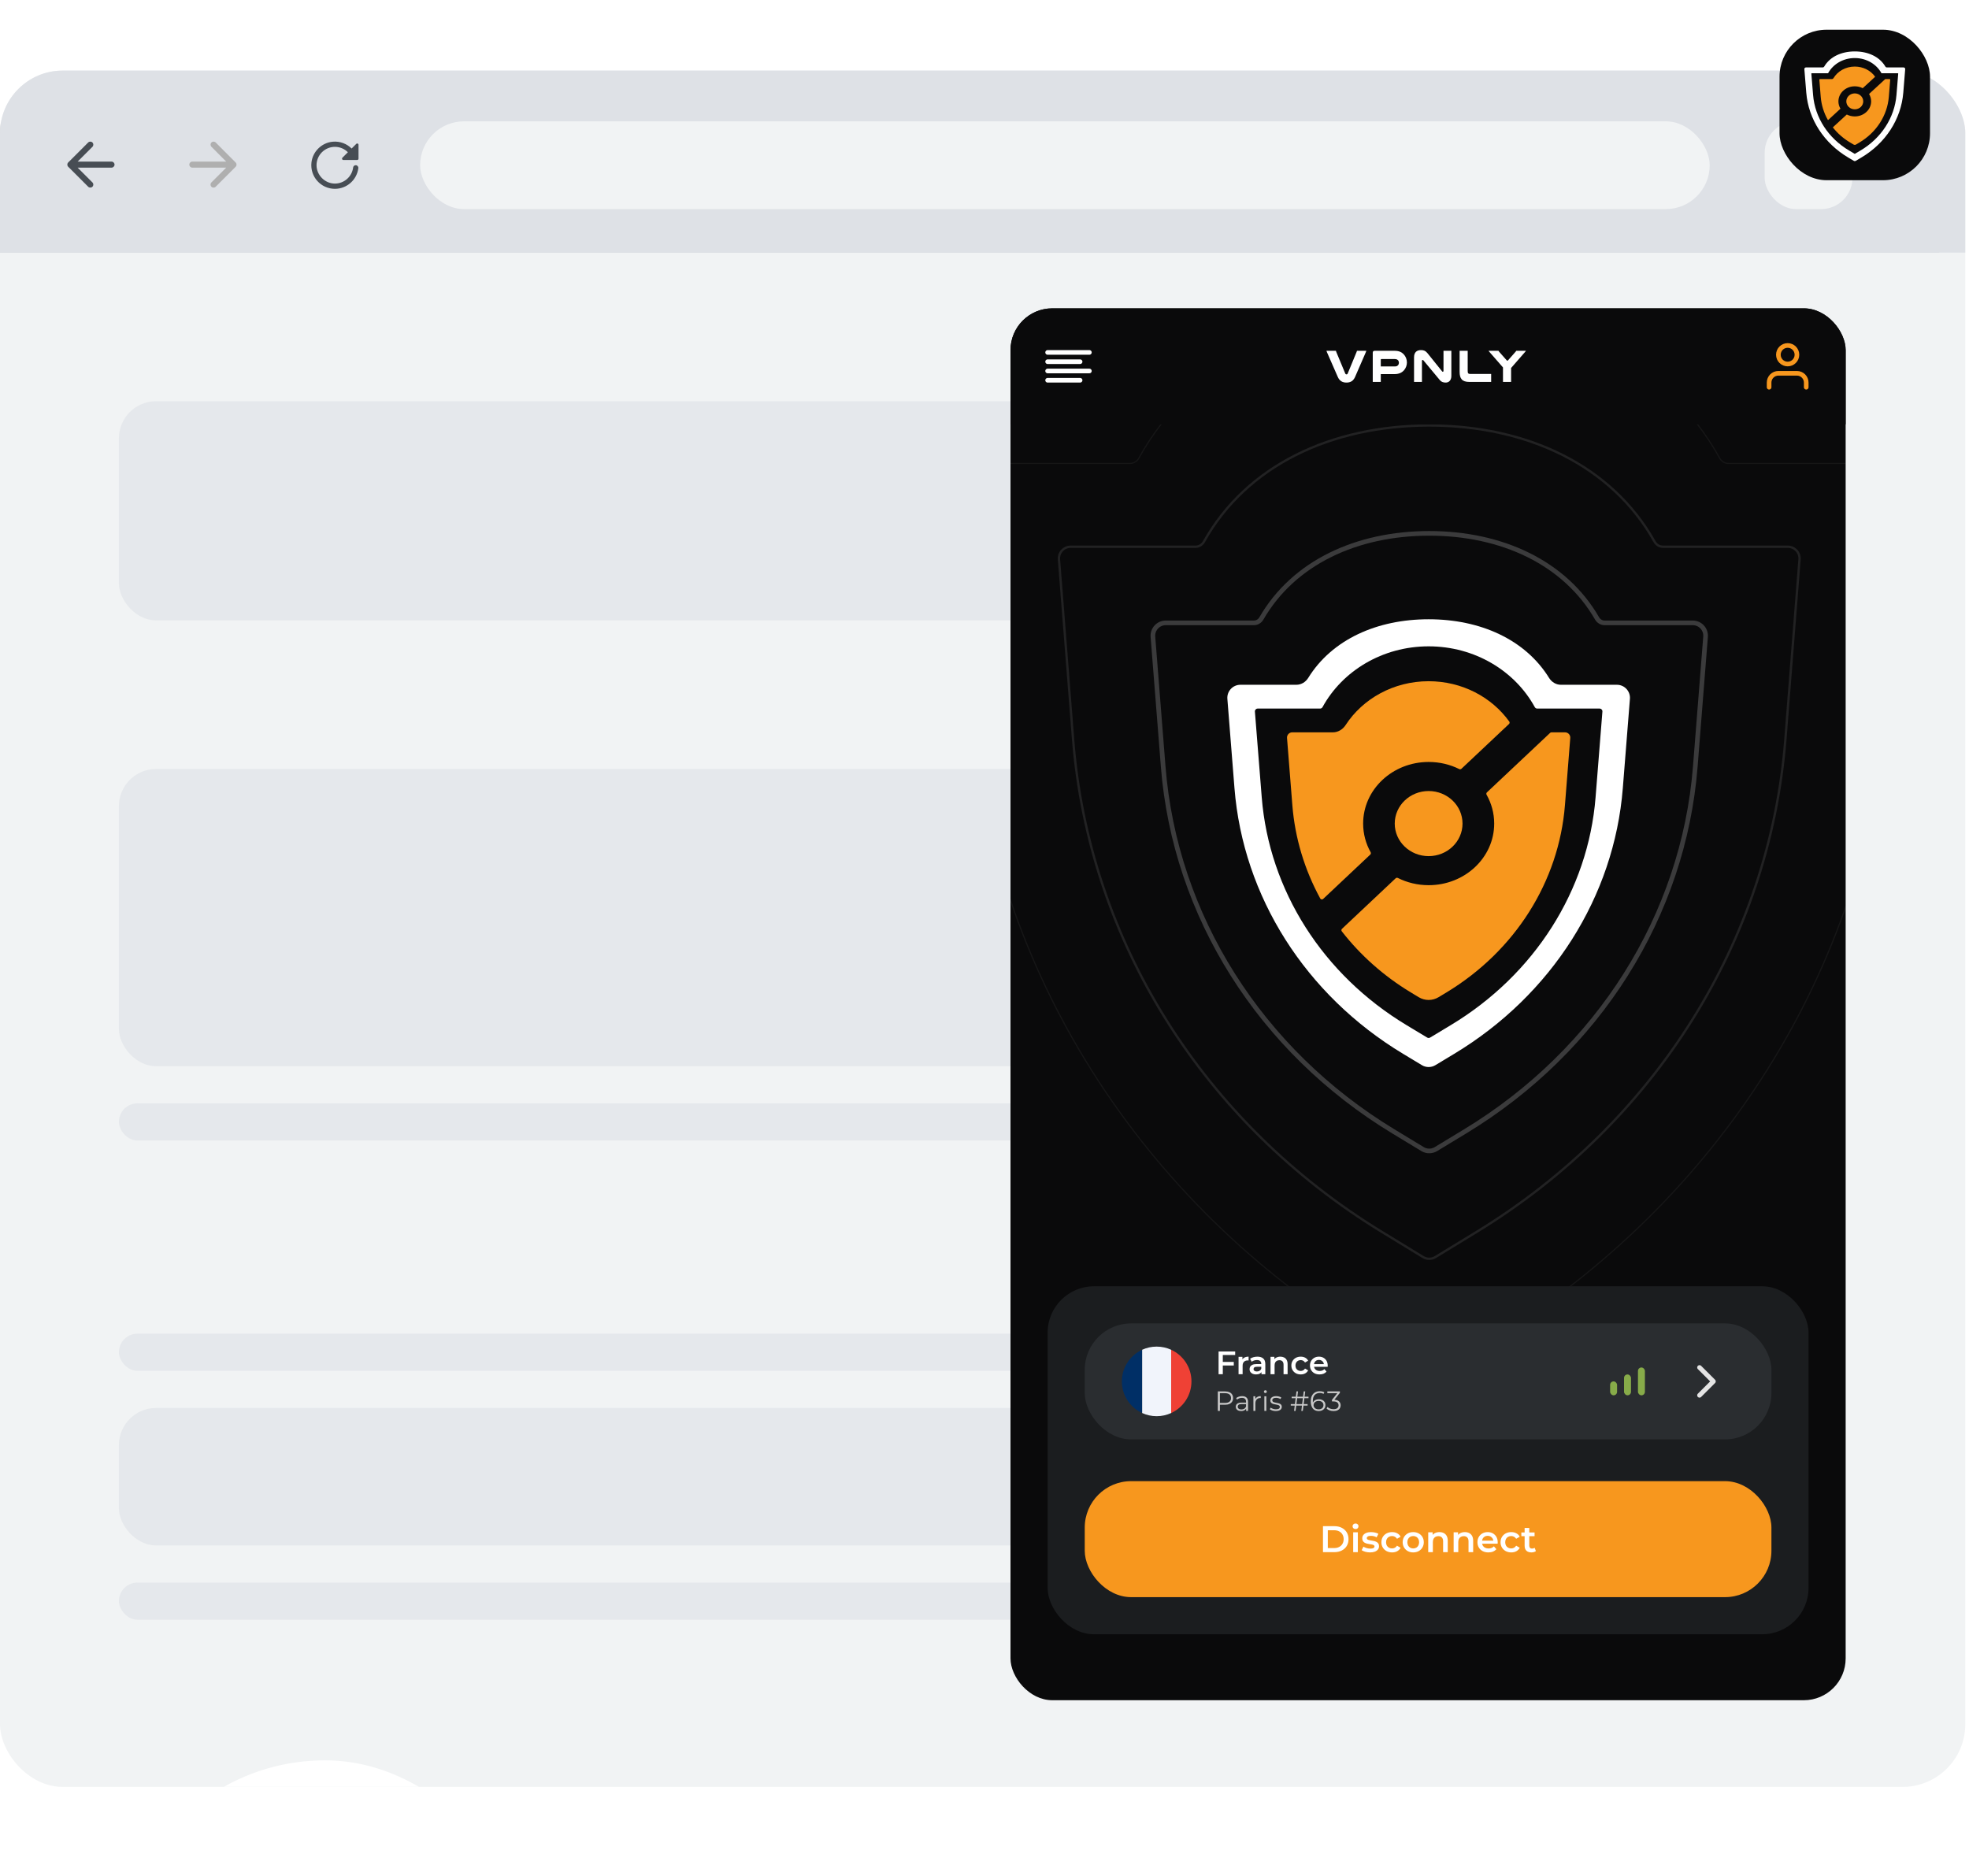 <?xml version="1.0" encoding="UTF-8"?> <svg xmlns="http://www.w3.org/2000/svg" width="530" height="505" viewBox="0 0 530 505" fill="none"><g clip-path="url(#clip0_273_9412)"><rect y="19" width="529" height="462" rx="16.879" fill="#F1F3F4"></rect><g clip-path="url(#clip1_273_9412)"><rect y="32.965" width="522" height="332" fill="#D9D9D9"></rect><rect y="19" width="529" height="49" fill="#DEE1E6"></rect><g clip-path="url(#clip2_273_9412)"><rect x="475" y="32.659" width="23.631" height="23.631" rx="8.439" fill="#F1F3F4"></rect></g><g clip-path="url(#clip3_273_9412)"><rect x="113.089" y="32.659" width="347.111" height="23.631" rx="11.815" fill="#F1F3F4"></rect></g><g clip-path="url(#clip4_273_9412)"><path fill-rule="evenodd" clip-rule="evenodd" d="M96.503 42.707V38.971C96.503 38.653 96.122 38.498 95.903 38.724L94.646 39.981C93.368 38.703 91.546 37.968 89.554 38.145C86.595 38.413 84.159 40.793 83.834 43.752C83.41 47.579 86.397 50.828 90.147 50.828C93.389 50.828 96.065 48.398 96.454 45.263C96.503 44.839 96.171 44.472 95.748 44.472C95.394 44.472 95.098 44.733 95.055 45.079C94.752 47.544 92.626 49.451 90.077 49.415C87.457 49.38 85.246 47.17 85.204 44.543C85.162 41.789 87.4 39.529 90.147 39.529C91.51 39.529 92.746 40.087 93.643 40.977L92.167 42.452C91.941 42.678 92.097 43.06 92.414 43.06H96.15C96.348 43.06 96.503 42.904 96.503 42.707Z" fill="#474D54"></path><path fill-rule="evenodd" clip-rule="evenodd" d="M51.772 45.128H60.884L56.903 49.109C56.585 49.427 56.585 49.949 56.903 50.267C57.221 50.585 57.735 50.585 58.053 50.267L63.429 44.891C63.748 44.573 63.748 44.059 63.429 43.741L58.062 38.357C57.744 38.039 57.23 38.039 56.911 38.357C56.593 38.675 56.593 39.189 56.911 39.508L60.884 43.496H51.772C51.324 43.496 50.956 43.864 50.956 44.312C50.956 44.761 51.324 45.128 51.772 45.128Z" fill="#AFAFAF"></path><path fill-rule="evenodd" clip-rule="evenodd" d="M30.014 43.496H20.902L24.883 39.516C25.201 39.197 25.201 38.675 24.883 38.357C24.565 38.039 24.051 38.039 23.733 38.357L18.357 43.733C18.039 44.051 18.039 44.565 18.357 44.883L23.733 50.259C24.051 50.577 24.565 50.577 24.883 50.259C25.201 49.941 25.201 49.427 24.883 49.109L20.902 45.128H30.014C30.463 45.128 30.83 44.761 30.83 44.312C30.83 43.864 30.463 43.496 30.014 43.496Z" fill="#474D54"></path></g></g><rect opacity="0.6" x="32" y="359" width="402" height="10" rx="5" fill="#DEE1E6"></rect><rect opacity="0.6" x="32" y="379" width="402" height="37" rx="10" fill="#DEE1E6"></rect><rect opacity="0.6" x="32" y="426" width="402" height="10" rx="5" fill="#DEE1E6"></rect><rect opacity="0.6" x="32" y="207" width="402" height="80" rx="10" fill="#DEE1E6"></rect><rect opacity="0.6" x="32" y="297" width="402" height="10" rx="5" fill="#DEE1E6"></rect><rect opacity="0.6" x="32" y="108" width="402" height="59" rx="10" fill="#DEE1E6"></rect><g filter="url(#filter0_dddd_273_9412)"><rect x="32" y="338" width="111" height="111" rx="55.5" fill="white"></rect><g clip-path="url(#clip5_273_9412)"><path d="M87.5 427C106.002 427 121 412.002 121 393.5C121 374.998 106.002 360 87.5 360C68.999 360 54 374.998 54 393.5C54 412.002 68.999 427 87.5 427Z" fill="white"></path><path d="M70.998 370.72L64.72 377.059L83.072 395.59V417.62H91.951V395.566L110.28 377.059L104.002 370.72L87.499 387.383L70.998 370.72Z" fill="#FF0000"></path></g></g></g><rect x="479" y="8" width="40.51" height="40.51" rx="12.659" fill="#0A0A0B"></rect><path d="M507.492 17.93C507.571 18.066 507.714 18.153 507.87 18.153H512.402C512.65 18.153 512.846 18.365 512.826 18.613L512.311 24.956C511.731 32.091 507.532 38.563 500.973 42.432L499.471 43.318C499.337 43.397 499.172 43.397 499.038 43.318L497.536 42.432C490.977 38.563 486.779 32.091 486.199 24.956L485.683 18.613C485.663 18.365 485.859 18.153 486.108 18.153H490.639C490.796 18.153 490.939 18.066 491.018 17.93C492.582 15.248 495.684 13.843 499.255 13.843C502.826 13.843 505.927 15.248 507.492 17.93Z" fill="white"></path><path d="M506.417 19.671C506.433 19.7 506.464 19.719 506.497 19.719H510.856C510.909 19.719 510.95 19.764 510.946 19.816L510.479 25.556C509.98 31.678 506.371 37.231 500.732 40.551L499.301 41.393C499.273 41.41 499.238 41.41 499.209 41.393L497.778 40.551C492.139 37.231 488.53 31.678 488.031 25.556L487.564 19.816C487.56 19.764 487.601 19.719 487.654 19.719H492.013C492.046 19.719 492.077 19.7 492.093 19.671C493.409 17.271 496.122 15.624 499.255 15.624C502.388 15.624 505.101 17.271 506.417 19.671Z" fill="#0A0A0B"></path><path fill-rule="evenodd" clip-rule="evenodd" d="M492.006 32.283C492.025 32.318 492.072 32.325 492.101 32.298L495.368 29.29C495.389 29.27 495.394 29.237 495.379 29.212C495.041 28.639 494.85 27.982 494.85 27.285C494.85 25.046 496.822 23.231 499.256 23.231C500.016 23.231 500.731 23.408 501.355 23.72C501.378 23.732 501.406 23.728 501.425 23.71L504.699 20.695C504.722 20.674 504.725 20.64 504.707 20.614C503.535 18.99 501.531 17.919 499.255 17.919C496.784 17.919 494.632 19.181 493.52 21.044C493.434 21.188 493.281 21.281 493.113 21.281H489.888C489.788 21.281 489.709 21.366 489.717 21.466L490.09 26.074C490.268 28.271 490.931 30.379 492.006 32.283ZM493.387 34.245C493.363 34.267 493.36 34.304 493.38 34.329C494.634 35.916 496.209 37.298 498.049 38.388L498.936 38.913C499.133 39.029 499.377 39.029 499.574 38.913L500.461 38.388C505.065 35.661 508.012 31.102 508.419 26.074L508.792 21.466C508.8 21.366 508.722 21.281 508.622 21.281H507.486C507.47 21.281 507.455 21.287 507.444 21.298L503.136 25.266C503.114 25.286 503.11 25.318 503.125 25.344C503.467 25.92 503.662 26.581 503.662 27.285C503.662 29.523 501.689 31.338 499.256 31.338C498.49 31.338 497.769 31.158 497.142 30.842C497.119 30.83 497.09 30.834 497.071 30.851L493.387 34.245Z" fill="#F7971E"></path><ellipse cx="499.254" cy="27.284" rx="2.279" ry="2.142" fill="#F7971E"></ellipse><g clip-path="url(#clip6_273_9412)"><rect x="272" y="83" width="224.8" height="374.667" rx="11.251" fill="#0A0A0B"></rect><path opacity="0.1" d="M447.632 147.171C446.691 147.171 445.825 146.642 445.36 145.811C433.871 125.265 410.996 114.534 384.712 114.534C358.428 114.534 335.553 125.265 324.064 145.811C323.599 146.642 322.734 147.171 321.792 147.171H288.185C286.347 147.171 284.899 148.738 285.043 150.57L288.848 199.025C293.1 253.165 323.884 302.261 371.973 331.612L383.07 338.386C384.078 339.001 385.346 339.001 386.355 338.386L397.451 331.612C445.54 302.261 476.324 253.165 480.576 199.025L484.382 150.57C484.526 148.738 483.077 147.171 481.239 147.171H447.632Z" stroke="white" stroke-width="0.624"></path><path opacity="0.05" d="M465.278 124.753C464.278 124.753 463.362 124.193 462.876 123.314C448.209 96.746 418.698 82.844 384.712 82.844C350.726 82.844 321.215 96.746 306.548 123.314C306.062 124.193 305.146 124.753 304.146 124.753H259.461C257.714 124.753 256.337 126.243 256.474 127.985L261.446 191.076C266.918 260.518 306.534 323.493 368.427 361.145L383.155 370.104C384.111 370.686 385.313 370.686 386.269 370.104L400.997 361.145C462.89 323.493 502.506 260.518 507.978 191.076L512.95 127.985C513.087 126.243 511.71 124.753 509.963 124.753H465.278Z" stroke="white" stroke-width="0.312"></path><path d="M416.97 182.485C417.657 183.595 418.841 184.328 420.146 184.328H435.225C437.276 184.328 438.891 186.077 438.728 188.121L436.817 212.163C434.496 241.359 417.689 267.838 391.431 283.67L386.366 286.723C385.25 287.396 383.853 287.396 382.737 286.723L377.673 283.67C351.414 267.838 334.608 241.359 332.286 212.163L330.375 188.121C330.212 186.077 331.828 184.328 333.879 184.328H348.957C350.262 184.328 351.446 183.595 352.133 182.485C358.556 172.116 370.668 166.694 384.552 166.694C398.435 166.694 410.547 172.116 416.97 182.485Z" fill="white"></path><path d="M413.116 190.339C413.249 190.582 413.502 190.735 413.779 190.735H430.58C431.015 190.735 431.358 191.107 431.323 191.54L429.485 214.618C427.489 239.668 413.041 262.387 390.468 275.971L384.938 279.298C384.702 279.44 384.406 279.44 384.169 279.298L378.64 275.971C356.066 262.387 341.619 239.668 339.623 214.618L337.785 191.54C337.75 191.107 338.093 190.735 338.528 190.735H355.329C355.606 190.735 355.859 190.582 355.992 190.339C361.303 180.629 372.099 173.982 384.554 173.982C397.009 173.982 407.805 180.629 413.116 190.339Z" fill="#0A0A0B"></path><path fill-rule="evenodd" clip-rule="evenodd" d="M355.369 241.849C355.528 242.141 355.92 242.202 356.162 241.973L368.843 230.036C369.017 229.872 369.054 229.609 368.937 229.401C367.648 227.097 366.919 224.474 366.919 221.69C366.919 212.531 374.816 205.105 384.557 205.105C387.532 205.105 390.334 205.798 392.793 207.02C392.988 207.117 393.223 207.085 393.382 206.936L406.185 194.884C406.369 194.71 406.399 194.428 406.251 194.223C401.545 187.675 393.582 183.372 384.551 183.372C375.094 183.372 366.807 188.092 362.206 195.167C361.443 196.339 360.18 197.129 358.781 197.129H347.838C347.015 197.129 346.367 197.831 346.432 198.651L347.865 216.74C348.568 225.616 351.164 234.135 355.369 241.849ZM361.228 250.015C361.037 250.195 361.013 250.49 361.174 250.697C366.172 257.116 372.428 262.706 379.723 267.121L381.874 268.422C383.52 269.419 385.583 269.419 387.229 268.422L389.38 267.121C407.812 255.966 419.609 237.31 421.238 216.74L422.671 198.651C422.736 197.831 422.088 197.129 421.265 197.129H417.61C417.48 197.129 417.355 197.179 417.26 197.268L400.24 213.29C400.066 213.454 400.03 213.718 400.148 213.927C401.455 216.243 402.195 218.885 402.195 221.69C402.195 230.85 394.298 238.275 384.557 238.275C381.56 238.275 378.737 237.572 376.265 236.332C376.07 236.234 375.834 236.266 375.675 236.415L361.228 250.015Z" fill="#F7971E"></path><ellipse cx="384.548" cy="221.691" rx="9.123" ry="8.763" fill="#F7971E"></ellipse><path opacity="0.2" d="M431.896 167.662C431.077 167.662 430.313 167.202 429.889 166.467C421.194 151.399 404.171 143.571 384.712 143.571C365.253 143.571 348.23 151.399 339.535 166.467C339.111 167.202 338.347 167.662 337.528 167.662H313.789C311.768 167.662 310.176 169.385 310.335 171.4L313.099 206.364C316.268 246.461 339.215 282.812 375.045 304.541L382.915 309.314C384.02 309.984 385.404 309.984 386.509 309.314L394.379 304.541C430.209 282.812 453.156 246.461 456.325 206.364L459.089 171.4C459.248 169.385 457.656 167.662 455.635 167.662H431.896Z" stroke="white" stroke-width="1.249"></path><rect x="281.991" y="346.245" width="204.818" height="93.667" rx="12.489" fill="#1B1D1F"></rect><rect x="291.982" y="356.236" width="184.836" height="31.222" rx="12.489" fill="#2A2D30"></rect><path d="M301.974 371.846C301.974 375.625 304.215 378.882 307.437 380.36V363.332C304.215 364.811 301.974 368.067 301.974 371.846Z" fill="#002F66"></path><path d="M320.707 371.846C320.707 368.067 318.466 364.811 315.244 363.332V380.36C318.466 378.882 320.707 375.625 320.707 371.846Z" fill="#EF4135"></path><path d="M311.34 362.48C309.948 362.48 308.624 362.784 307.437 363.332V380.36C308.624 380.905 309.948 381.213 311.34 381.213C312.733 381.213 314.053 380.905 315.244 380.36V363.332C314.053 362.788 312.733 362.48 311.34 362.48Z" fill="#F1F4FB"></path><path d="M329.049 366.603H332.1V367.565H329.049V366.603ZM329.145 369.908H328.008V363.788H332.475V364.741H329.145V369.908ZM333.384 369.908V365.239H334.425V366.524L334.302 366.149C334.442 365.834 334.661 365.595 334.958 365.432C335.261 365.269 335.637 365.187 336.086 365.187V366.227C336.039 366.216 335.995 366.21 335.954 366.21C335.914 366.204 335.873 366.201 335.832 366.201C335.418 366.201 335.089 366.323 334.844 366.568C334.599 366.807 334.477 367.166 334.477 367.643V369.908H333.384ZM339.556 369.908V368.964L339.495 368.762V367.11C339.495 366.79 339.398 366.542 339.206 366.367C339.014 366.186 338.722 366.096 338.332 366.096C338.07 366.096 337.81 366.137 337.554 366.218C337.303 366.3 337.091 366.414 336.916 366.559L336.487 365.764C336.738 365.572 337.035 365.429 337.379 365.336C337.729 365.236 338.09 365.187 338.463 365.187C339.139 365.187 339.661 365.35 340.028 365.676C340.401 365.997 340.587 366.495 340.587 367.171V369.908H339.556ZM338.087 369.969C337.737 369.969 337.431 369.911 337.169 369.794C336.907 369.672 336.703 369.506 336.557 369.296C336.417 369.08 336.347 368.838 336.347 368.57C336.347 368.308 336.409 368.072 336.531 367.862C336.659 367.652 336.866 367.486 337.152 367.364C337.437 367.241 337.816 367.18 338.288 367.18H339.643V367.906H338.367C337.994 367.906 337.743 367.967 337.615 368.089C337.487 368.206 337.423 368.352 337.423 368.526C337.423 368.725 337.501 368.882 337.659 368.999C337.816 369.115 338.035 369.173 338.314 369.173C338.583 369.173 338.822 369.112 339.031 368.99C339.247 368.867 339.401 368.687 339.495 368.448L339.678 369.103C339.573 369.377 339.384 369.59 339.11 369.742C338.842 369.893 338.501 369.969 338.087 369.969ZM344.639 365.187C345.012 365.187 345.344 365.26 345.635 365.405C345.933 365.551 346.166 365.776 346.335 366.079C346.504 366.376 346.588 366.761 346.588 367.233V369.908H345.496V367.372C345.496 366.959 345.396 366.65 345.198 366.446C345.006 366.242 344.735 366.14 344.385 366.14C344.129 366.14 343.902 366.192 343.703 366.297C343.505 366.402 343.351 366.559 343.24 366.769C343.135 366.973 343.083 367.233 343.083 367.547V369.908H341.99V365.239H343.03V366.498L342.847 366.114C343.01 365.816 343.246 365.589 343.555 365.432C343.869 365.269 344.231 365.187 344.639 365.187ZM350.125 369.969C349.635 369.969 349.198 369.867 348.814 369.663C348.435 369.453 348.138 369.168 347.922 368.806C347.706 368.445 347.598 368.034 347.598 367.574C347.598 367.107 347.706 366.696 347.922 366.341C348.138 365.98 348.435 365.697 348.814 365.493C349.198 365.289 349.635 365.187 350.125 365.187C350.58 365.187 350.979 365.28 351.323 365.467C351.672 365.647 351.937 365.915 352.118 366.271L351.279 366.761C351.139 366.539 350.967 366.376 350.763 366.271C350.565 366.166 350.349 366.114 350.116 366.114C349.848 366.114 349.606 366.172 349.391 366.288C349.175 366.405 349.006 366.574 348.884 366.795C348.761 367.011 348.7 367.27 348.7 367.574C348.7 367.877 348.761 368.139 348.884 368.36C349.006 368.576 349.175 368.742 349.391 368.859C349.606 368.975 349.848 369.033 350.116 369.033C350.349 369.033 350.565 368.981 350.763 368.876C350.967 368.771 351.139 368.608 351.279 368.387L352.118 368.876C351.937 369.226 351.672 369.497 351.323 369.689C350.979 369.876 350.58 369.969 350.125 369.969ZM355.189 369.969C354.67 369.969 354.215 369.867 353.825 369.663C353.44 369.453 353.14 369.168 352.925 368.806C352.715 368.445 352.61 368.034 352.61 367.574C352.61 367.107 352.712 366.696 352.916 366.341C353.126 365.98 353.411 365.697 353.773 365.493C354.14 365.289 354.556 365.187 355.023 365.187C355.477 365.187 355.882 365.286 356.238 365.484C356.593 365.682 356.873 365.962 357.077 366.323C357.281 366.685 357.383 367.11 357.383 367.6C357.383 367.646 357.38 367.699 357.374 367.757C357.374 367.815 357.371 367.871 357.366 367.923H353.475V367.198H356.789L356.36 367.425C356.366 367.157 356.311 366.921 356.194 366.717C356.078 366.513 355.917 366.353 355.713 366.236C355.515 366.119 355.285 366.061 355.023 366.061C354.755 366.061 354.519 366.119 354.315 366.236C354.116 366.353 353.959 366.516 353.842 366.726C353.732 366.93 353.676 367.171 353.676 367.451V367.626C353.676 367.906 353.741 368.153 353.869 368.369C353.997 368.585 354.178 368.751 354.411 368.867C354.644 368.984 354.912 369.042 355.215 369.042C355.477 369.042 355.713 369.001 355.923 368.92C356.133 368.838 356.319 368.71 356.483 368.535L357.068 369.208C356.859 369.453 356.593 369.643 356.273 369.777C355.958 369.905 355.597 369.969 355.189 369.969Z" fill="white"></path><path d="M327.805 379.785V374.54H329.769C330.213 374.54 330.595 374.613 330.915 374.757C331.235 374.897 331.48 375.102 331.649 375.372C331.824 375.637 331.912 375.959 331.912 376.338C331.912 376.708 331.824 377.028 331.649 377.298C331.48 377.562 331.235 377.767 330.915 377.912C330.595 378.057 330.213 378.129 329.769 378.129H328.113L328.36 377.867V379.785H327.805ZM328.36 377.912L328.113 377.642H329.754C330.278 377.642 330.675 377.53 330.945 377.305C331.22 377.075 331.357 376.753 331.357 376.338C331.357 375.919 331.22 375.594 330.945 375.364C330.675 375.135 330.278 375.02 329.754 375.02H328.113L328.36 374.757V377.912ZM335.427 379.785V378.916L335.405 378.774V377.32C335.405 376.985 335.31 376.728 335.12 376.548C334.935 376.368 334.658 376.279 334.288 376.279C334.033 376.279 333.791 376.321 333.561 376.406C333.331 376.491 333.137 376.603 332.977 376.743L332.737 376.346C332.937 376.176 333.177 376.046 333.456 375.956C333.736 375.861 334.031 375.814 334.341 375.814C334.85 375.814 335.242 375.941 335.517 376.196C335.797 376.446 335.937 376.828 335.937 377.343V379.785H335.427ZM334.071 379.823C333.776 379.823 333.519 379.775 333.299 379.68C333.084 379.581 332.919 379.446 332.804 379.276C332.69 379.101 332.632 378.901 332.632 378.676C332.632 378.472 332.68 378.287 332.774 378.122C332.874 377.952 333.034 377.817 333.254 377.717C333.479 377.612 333.779 377.56 334.153 377.56H335.509V377.957H334.168C333.789 377.957 333.524 378.024 333.374 378.159C333.229 378.294 333.157 378.462 333.157 378.661C333.157 378.886 333.244 379.066 333.419 379.201C333.594 379.336 333.838 379.403 334.153 379.403C334.453 379.403 334.71 379.336 334.925 379.201C335.145 379.061 335.305 378.861 335.405 378.601L335.524 378.969C335.425 379.228 335.25 379.436 335 379.591C334.755 379.745 334.445 379.823 334.071 379.823ZM337.382 379.785V375.851H337.891V376.923L337.839 376.736C337.949 376.436 338.133 376.209 338.393 376.054C338.653 375.894 338.975 375.814 339.36 375.814V376.331C339.34 376.331 339.32 376.331 339.3 376.331C339.28 376.326 339.26 376.323 339.24 376.323C338.825 376.323 338.501 376.451 338.266 376.706C338.031 376.955 337.914 377.313 337.914 377.777V379.785H337.382ZM340.331 379.785V375.851H340.863V379.785H340.331ZM340.6 374.982C340.491 374.982 340.398 374.945 340.323 374.87C340.248 374.795 340.211 374.705 340.211 374.6C340.211 374.495 340.248 374.408 340.323 374.338C340.398 374.263 340.491 374.225 340.6 374.225C340.71 374.225 340.803 374.26 340.878 374.33C340.953 374.4 340.99 374.488 340.99 374.593C340.99 374.702 340.953 374.795 340.878 374.87C340.808 374.945 340.715 374.982 340.6 374.982ZM343.4 379.823C343.075 379.823 342.768 379.778 342.478 379.688C342.188 379.593 341.961 379.476 341.796 379.336L342.036 378.916C342.196 379.036 342.401 379.141 342.65 379.231C342.9 379.316 343.162 379.358 343.437 379.358C343.812 379.358 344.082 379.301 344.246 379.186C344.411 379.066 344.494 378.909 344.494 378.714C344.494 378.569 344.446 378.457 344.351 378.377C344.261 378.292 344.141 378.229 343.992 378.189C343.842 378.144 343.674 378.107 343.49 378.077C343.305 378.047 343.12 378.012 342.935 377.972C342.755 377.932 342.59 377.875 342.44 377.8C342.291 377.72 342.168 377.612 342.073 377.477C341.983 377.343 341.938 377.163 341.938 376.938C341.938 376.723 341.998 376.531 342.118 376.361C342.238 376.191 342.413 376.059 342.643 375.964C342.878 375.864 343.162 375.814 343.497 375.814C343.752 375.814 344.007 375.849 344.261 375.919C344.516 375.984 344.726 376.071 344.891 376.181L344.659 376.608C344.484 376.488 344.296 376.403 344.097 376.353C343.897 376.299 343.697 376.271 343.497 376.271C343.142 376.271 342.88 376.333 342.71 376.458C342.545 376.578 342.463 376.733 342.463 376.923C342.463 377.073 342.508 377.19 342.598 377.275C342.693 377.36 342.815 377.427 342.965 377.477C343.12 377.522 343.287 377.56 343.467 377.59C343.652 377.62 343.834 377.657 344.014 377.702C344.199 377.742 344.366 377.8 344.516 377.875C344.671 377.945 344.793 378.047 344.883 378.182C344.978 378.312 345.026 378.484 345.026 378.699C345.026 378.929 344.961 379.128 344.831 379.298C344.706 379.463 344.521 379.593 344.276 379.688C344.037 379.778 343.744 379.823 343.4 379.823ZM350.279 379.785L350.923 374.54H351.328L350.683 379.785H350.279ZM347.439 378.362V377.95H351.972V378.362H347.439ZM348.33 379.785L348.975 374.54H349.387L348.735 379.785H348.33ZM347.678 376.376V375.964H352.212V376.376H347.678ZM354.979 379.83C354.514 379.83 354.122 379.728 353.803 379.523C353.483 379.313 353.241 379.014 353.076 378.624C352.911 378.229 352.828 377.757 352.828 377.208C352.828 376.613 352.928 376.116 353.128 375.717C353.333 375.312 353.615 375.007 353.975 374.802C354.335 374.598 354.752 374.495 355.226 374.495C355.461 374.495 355.686 374.518 355.901 374.563C356.115 374.608 356.305 374.68 356.47 374.78L356.253 375.214C356.118 375.125 355.963 375.062 355.788 375.027C355.613 374.987 355.429 374.967 355.234 374.967C354.669 374.967 354.217 375.147 353.877 375.507C353.543 375.866 353.375 376.403 353.375 377.118C353.375 377.228 353.38 377.365 353.39 377.53C353.405 377.69 353.435 377.85 353.48 378.009L353.293 377.867C353.348 377.607 353.455 377.388 353.615 377.208C353.775 377.023 353.975 376.883 354.215 376.788C354.454 376.693 354.717 376.646 355.001 376.646C355.351 376.646 355.658 376.711 355.923 376.841C356.188 376.97 356.395 377.153 356.545 377.388C356.695 377.622 356.77 377.9 356.77 378.219C356.77 378.544 356.692 378.829 356.538 379.074C356.383 379.313 356.168 379.501 355.893 379.636C355.623 379.765 355.319 379.83 354.979 379.83ZM354.957 379.373C355.206 379.373 355.426 379.328 355.616 379.238C355.811 379.143 355.963 379.011 356.073 378.841C356.183 378.666 356.238 378.464 356.238 378.234C356.238 377.89 356.118 377.615 355.878 377.41C355.643 377.205 355.324 377.103 354.919 377.103C354.649 377.103 354.414 377.153 354.215 377.253C354.015 377.353 353.857 377.49 353.743 377.665C353.628 377.835 353.57 378.029 353.57 378.249C353.57 378.439 353.623 378.621 353.728 378.796C353.833 378.966 353.987 379.106 354.192 379.216C354.402 379.321 354.657 379.373 354.957 379.373ZM358.961 379.83C358.581 379.83 358.221 379.77 357.882 379.651C357.547 379.526 357.277 379.361 357.072 379.156L357.335 378.729C357.505 378.904 357.732 379.049 358.017 379.163C358.306 379.278 358.621 379.336 358.961 379.336C359.395 379.336 359.728 379.241 359.957 379.051C360.192 378.861 360.31 378.606 360.31 378.287C360.31 377.967 360.195 377.712 359.965 377.522C359.74 377.333 359.383 377.238 358.893 377.238H358.519V376.841L360.137 374.81L360.212 375.02H357.29V374.54H360.662V374.922L359.043 376.953L358.781 376.781H358.983C359.613 376.781 360.082 376.92 360.392 377.2C360.707 377.48 360.864 377.84 360.864 378.279C360.864 378.574 360.794 378.839 360.654 379.074C360.514 379.308 360.302 379.493 360.017 379.628C359.738 379.763 359.385 379.83 358.961 379.83Z" fill="#C9C9C9"></path><rect x="433.399" y="371.846" width="1.873" height="3.747" rx="0.937" fill="#87AB49"></rect><rect x="437.146" y="369.973" width="1.873" height="5.62" rx="0.937" fill="#87AB49"></rect><rect x="440.892" y="368.1" width="1.873" height="7.493" rx="0.937" fill="#87AB49"></rect><path d="M457.46 375.593L461.207 371.847L457.46 368.1" stroke="#E4E4E4" stroke-width="1.249" stroke-linecap="round" stroke-linejoin="round"></path><rect x="291.982" y="398.698" width="184.836" height="31.222" rx="12.489" fill="#F7971E"></rect><path d="M356.108 417.809V410.815H359.165C359.924 410.815 360.59 410.962 361.163 411.255C361.736 411.548 362.182 411.954 362.502 412.474C362.822 412.993 362.982 413.606 362.982 414.312C362.982 415.012 362.822 415.624 362.502 416.151C362.182 416.67 361.736 417.076 361.163 417.369C360.59 417.663 359.924 417.809 359.165 417.809H356.108ZM357.407 416.71H359.105C359.631 416.71 360.084 416.61 360.464 416.41C360.85 416.211 361.147 415.931 361.353 415.571C361.566 415.211 361.673 414.792 361.673 414.312C361.673 413.826 361.566 413.406 361.353 413.053C361.147 412.694 360.85 412.414 360.464 412.214C360.084 412.014 359.631 411.914 359.105 411.914H357.407V416.71ZM364.242 417.809V412.474H365.491V417.809H364.242ZM364.872 411.595C364.639 411.595 364.445 411.521 364.292 411.375C364.146 411.228 364.072 411.052 364.072 410.845C364.072 410.632 364.146 410.456 364.292 410.316C364.445 410.169 364.639 410.096 364.872 410.096C365.105 410.096 365.295 410.166 365.441 410.306C365.594 410.439 365.671 410.609 365.671 410.815C365.671 411.035 365.598 411.222 365.451 411.375C365.305 411.521 365.111 411.595 364.872 411.595ZM368.779 417.879C368.333 417.879 367.903 417.822 367.49 417.709C367.084 417.589 366.761 417.446 366.521 417.28L367 416.33C367.24 416.484 367.527 416.61 367.86 416.71C368.193 416.81 368.526 416.86 368.859 416.86C369.252 416.86 369.535 416.807 369.708 416.7C369.888 416.593 369.978 416.45 369.978 416.27C369.978 416.124 369.918 416.014 369.798 415.941C369.678 415.861 369.521 415.801 369.328 415.761C369.135 415.721 368.919 415.684 368.679 415.651C368.446 415.618 368.209 415.574 367.97 415.521C367.736 415.461 367.523 415.378 367.33 415.271C367.137 415.158 366.98 415.008 366.861 414.822C366.741 414.635 366.681 414.389 366.681 414.082C366.681 413.743 366.777 413.45 366.97 413.203C367.164 412.95 367.433 412.757 367.78 412.624C368.133 412.484 368.549 412.414 369.029 412.414C369.388 412.414 369.751 412.454 370.118 412.534C370.484 412.614 370.787 412.727 371.027 412.873L370.547 413.823C370.294 413.669 370.038 413.566 369.778 413.513C369.525 413.453 369.272 413.423 369.019 413.423C368.639 413.423 368.356 413.48 368.169 413.593C367.99 413.706 367.9 413.849 367.9 414.022C367.9 414.182 367.96 414.302 368.079 414.382C368.199 414.462 368.356 414.525 368.549 414.572C368.742 414.619 368.955 414.659 369.188 414.692C369.428 414.718 369.665 414.762 369.898 414.822C370.131 414.882 370.344 414.965 370.537 415.072C370.737 415.171 370.897 415.315 371.017 415.501C371.137 415.688 371.197 415.931 371.197 416.23C371.197 416.564 371.097 416.853 370.897 417.1C370.704 417.346 370.427 417.539 370.068 417.679C369.708 417.812 369.278 417.879 368.779 417.879ZM374.72 417.879C374.161 417.879 373.661 417.762 373.221 417.529C372.788 417.29 372.449 416.963 372.202 416.55C371.956 416.137 371.833 415.668 371.833 415.141C371.833 414.609 371.956 414.139 372.202 413.733C372.449 413.32 372.788 412.997 373.221 412.764C373.661 412.53 374.161 412.414 374.72 412.414C375.24 412.414 375.696 412.52 376.089 412.734C376.488 412.94 376.792 413.246 376.998 413.653L376.039 414.212C375.879 413.959 375.682 413.773 375.449 413.653C375.223 413.533 374.976 413.473 374.71 413.473C374.404 413.473 374.127 413.54 373.881 413.673C373.634 413.806 373.441 413.999 373.301 414.252C373.161 414.499 373.091 414.795 373.091 415.141C373.091 415.488 373.161 415.788 373.301 416.041C373.441 416.287 373.634 416.477 373.881 416.61C374.127 416.743 374.404 416.81 374.71 416.81C374.976 416.81 375.223 416.75 375.449 416.63C375.682 416.51 375.879 416.324 376.039 416.071L376.998 416.63C376.792 417.03 376.488 417.339 376.089 417.559C375.696 417.772 375.24 417.879 374.72 417.879ZM380.397 417.879C379.851 417.879 379.365 417.762 378.939 417.529C378.512 417.29 378.176 416.963 377.93 416.55C377.683 416.137 377.56 415.668 377.56 415.141C377.56 414.609 377.683 414.139 377.93 413.733C378.176 413.32 378.512 412.997 378.939 412.764C379.365 412.53 379.851 412.414 380.397 412.414C380.95 412.414 381.44 412.53 381.866 412.764C382.299 412.997 382.635 413.316 382.875 413.723C383.122 414.129 383.245 414.602 383.245 415.141C383.245 415.668 383.122 416.137 382.875 416.55C382.635 416.963 382.299 417.29 381.866 417.529C381.44 417.762 380.95 417.879 380.397 417.879ZM380.397 416.81C380.704 416.81 380.977 416.743 381.217 416.61C381.456 416.477 381.643 416.284 381.776 416.031C381.916 415.778 381.986 415.481 381.986 415.141C381.986 414.795 381.916 414.499 381.776 414.252C381.643 413.999 381.456 413.806 381.217 413.673C380.977 413.54 380.707 413.473 380.407 413.473C380.101 413.473 379.828 413.54 379.588 413.673C379.355 413.806 379.168 413.999 379.029 414.252C378.889 414.499 378.819 414.795 378.819 415.141C378.819 415.481 378.889 415.778 379.029 416.031C379.168 416.284 379.355 416.477 379.588 416.61C379.828 416.743 380.098 416.81 380.397 416.81ZM387.466 412.414C387.893 412.414 388.272 412.497 388.605 412.664C388.945 412.83 389.212 413.087 389.405 413.433C389.598 413.773 389.694 414.212 389.694 414.752V417.809H388.446V414.912C388.446 414.439 388.332 414.086 388.106 413.853C387.886 413.619 387.576 413.503 387.177 413.503C386.884 413.503 386.624 413.563 386.397 413.683C386.171 413.803 385.994 413.982 385.868 414.222C385.748 414.455 385.688 414.752 385.688 415.111V417.809H384.439V412.474H385.628V413.913L385.418 413.473C385.605 413.133 385.874 412.873 386.228 412.694C386.587 412.507 387 412.414 387.466 412.414ZM394.306 412.414C394.732 412.414 395.112 412.497 395.445 412.664C395.785 412.83 396.051 413.087 396.244 413.433C396.437 413.773 396.534 414.212 396.534 414.752V417.809H395.285V414.912C395.285 414.439 395.172 414.086 394.945 413.853C394.726 413.619 394.416 413.503 394.016 413.503C393.723 413.503 393.463 413.563 393.237 413.683C393.011 413.803 392.834 413.982 392.707 414.222C392.588 414.455 392.528 414.752 392.528 415.111V417.809H391.279V412.474H392.468V413.913L392.258 413.473C392.444 413.133 392.714 412.873 393.067 412.694C393.427 412.507 393.84 412.414 394.306 412.414ZM400.636 417.879C400.043 417.879 399.524 417.762 399.077 417.529C398.638 417.29 398.295 416.963 398.048 416.55C397.808 416.137 397.688 415.668 397.688 415.141C397.688 414.609 397.805 414.139 398.038 413.733C398.278 413.32 398.604 412.997 399.017 412.764C399.437 412.53 399.913 412.414 400.446 412.414C400.966 412.414 401.428 412.527 401.835 412.754C402.241 412.98 402.561 413.3 402.794 413.713C403.027 414.126 403.144 414.612 403.144 415.171C403.144 415.225 403.14 415.285 403.134 415.351C403.134 415.418 403.13 415.481 403.124 415.541H398.678V414.712H402.464L401.975 414.972C401.981 414.665 401.918 414.395 401.785 414.162C401.652 413.929 401.468 413.746 401.235 413.613C401.009 413.48 400.746 413.413 400.446 413.413C400.14 413.413 399.87 413.48 399.637 413.613C399.41 413.746 399.23 413.933 399.097 414.172C398.971 414.405 398.907 414.682 398.907 415.002V415.201C398.907 415.521 398.981 415.804 399.127 416.051C399.274 416.297 399.48 416.487 399.747 416.62C400.013 416.753 400.319 416.82 400.666 416.82C400.966 416.82 401.235 416.773 401.475 416.68C401.715 416.587 401.928 416.44 402.115 416.24L402.784 417.01C402.544 417.29 402.241 417.506 401.875 417.659C401.515 417.806 401.102 417.879 400.636 417.879ZM406.791 417.879C406.232 417.879 405.732 417.762 405.292 417.529C404.859 417.29 404.52 416.963 404.273 416.55C404.027 416.137 403.904 415.668 403.904 415.141C403.904 414.609 404.027 414.139 404.273 413.733C404.52 413.32 404.859 412.997 405.292 412.764C405.732 412.53 406.232 412.414 406.791 412.414C407.311 412.414 407.767 412.52 408.16 412.734C408.56 412.94 408.863 413.246 409.069 413.653L408.11 414.212C407.95 413.959 407.754 413.773 407.52 413.653C407.294 413.533 407.048 413.473 406.781 413.473C406.475 413.473 406.198 413.54 405.952 413.673C405.705 413.806 405.512 413.999 405.372 414.252C405.232 414.499 405.163 414.795 405.163 415.141C405.163 415.488 405.232 415.788 405.372 416.041C405.512 416.287 405.705 416.477 405.952 416.61C406.198 416.743 406.475 416.81 406.781 416.81C407.048 416.81 407.294 416.75 407.52 416.63C407.754 416.51 407.95 416.324 408.11 416.071L409.069 416.63C408.863 417.03 408.56 417.339 408.16 417.559C407.767 417.772 407.311 417.879 406.791 417.879ZM412.225 417.879C411.639 417.879 411.186 417.729 410.866 417.429C410.547 417.123 410.387 416.673 410.387 416.081V411.295H411.636V416.051C411.636 416.304 411.699 416.5 411.826 416.64C411.959 416.78 412.142 416.85 412.375 416.85C412.655 416.85 412.888 416.777 413.074 416.63L413.424 417.519C413.278 417.639 413.098 417.729 412.885 417.789C412.671 417.849 412.452 417.879 412.225 417.879ZM409.508 413.513V412.514H413.064V413.513H409.508Z" fill="white"></path><rect width="224.8" height="31.222" transform="translate(272 83)" fill="#0A0A0B"></rect><path d="M486.184 104.231V102.982C486.184 102.32 485.921 101.684 485.453 101.216C484.984 100.748 484.349 100.484 483.687 100.484H478.691C478.029 100.484 477.393 100.748 476.925 101.216C476.457 101.684 476.193 102.32 476.193 102.982V104.231" stroke="#F7971E" stroke-width="1.249" stroke-linecap="round" stroke-linejoin="round"></path><path d="M481.189 97.987C482.568 97.987 483.686 96.868 483.686 95.489C483.686 94.109 482.568 92.991 481.189 92.991C479.809 92.991 478.691 94.109 478.691 95.489C478.691 96.868 479.809 97.987 481.189 97.987Z" stroke="#F7971E" stroke-width="1.249" stroke-linecap="round" stroke-linejoin="round"></path><path d="M290.733 97.362H281.991" stroke="white" stroke-width="1.249" stroke-linecap="round" stroke-linejoin="round"></path><path d="M293.231 94.864H281.991" stroke="white" stroke-width="1.249" stroke-linecap="round" stroke-linejoin="round"></path><path d="M293.231 99.86H281.991" stroke="white" stroke-width="1.249" stroke-linecap="round" stroke-linejoin="round"></path><path d="M290.733 102.358H281.991" stroke="white" stroke-width="1.249" stroke-linecap="round" stroke-linejoin="round"></path><path d="M360.089 101.445L357.175 94.798C357.116 94.662 357.08 94.55 357.044 94.426H359.599C359.623 94.538 359.647 94.625 359.683 94.724L362.095 100.515C362.166 100.701 362.298 100.775 362.441 100.775C362.584 100.775 362.692 100.713 362.775 100.515L365.163 94.724C365.199 94.637 365.235 94.525 365.259 94.426H367.778C367.742 94.55 367.707 94.662 367.647 94.798L364.757 101.445C364.304 102.486 363.575 102.982 362.429 102.982C361.295 102.982 360.542 102.486 360.089 101.445Z" fill="white"></path><path d="M370.033 94.426H375.382C376.529 94.426 377.269 94.773 377.806 95.332C378.367 95.914 378.702 96.72 378.702 97.564C378.702 98.308 378.439 99.014 377.997 99.572C377.448 100.254 376.624 100.701 375.382 100.701H371.669V102.809H369.508V94.947C369.508 94.6 369.687 94.426 370.033 94.426ZM371.669 98.642H375.43C375.908 98.642 376.182 98.493 376.361 98.246C376.481 98.084 376.552 97.886 376.552 97.65C376.552 97.402 376.481 97.192 376.349 97.018C376.17 96.795 375.896 96.646 375.43 96.646H371.824C371.729 96.646 371.669 96.695 371.669 96.82V98.642Z" fill="white"></path><path d="M390.663 94.426V101.184C390.663 102.449 389.935 102.982 389.147 102.982C388.466 102.982 387.953 102.784 387.571 102.325L383.141 97.005C383.081 96.931 383.021 96.894 382.95 96.894C382.842 96.894 382.747 96.981 382.747 97.129V102.809H380.621V96.2C380.621 94.773 381.409 94.24 382.496 94.24C383.26 94.24 383.738 94.451 384.239 95.071L388.18 99.969C388.239 100.056 388.311 100.068 388.383 100.068C388.478 100.068 388.55 99.994 388.55 99.845V94.426H390.663Z" fill="white"></path><path d="M401.379 102.809H395.516C393.534 102.809 392.889 101.904 392.889 100.081V94.426H395.063V99.87C395.063 100.478 395.218 100.664 395.779 100.664H401.379V102.809Z" fill="white"></path><path d="M404.561 98.903L400.895 94.711C400.776 94.575 400.728 94.513 400.693 94.426H403.355C403.379 94.488 403.439 94.6 403.546 94.711L405.576 97.005C405.624 97.055 405.672 97.092 405.743 97.092C405.815 97.092 405.863 97.055 405.91 97.005L407.928 94.711C408.036 94.6 408.107 94.488 408.131 94.426H410.746C410.698 94.513 410.651 94.575 410.531 94.711L406.746 99.052V102.809H404.561V98.903Z" fill="white"></path></g><defs><filter id="filter0_dddd_273_9412" x="2.55" y="332.3" width="169.9" height="218.35" filterUnits="userSpaceOnUse" color-interpolation-filters="sRGB"><feFlood flood-opacity="0" result="BackgroundImageFix"></feFlood><feColorMatrix in="SourceAlpha" type="matrix" values="0 0 0 0 0 0 0 0 0 0 0 0 0 0 0 0 0 0 127 0" result="hardAlpha"></feColorMatrix><feOffset dy="4.75"></feOffset><feGaussianBlur stdDeviation="5.225"></feGaussianBlur><feColorMatrix type="matrix" values="0 0 0 0 0 0 0 0 0 0 0 0 0 0 0 0 0 0 0.1 0"></feColorMatrix><feBlend mode="normal" in2="BackgroundImageFix" result="effect1_dropShadow_273_9412"></feBlend><feColorMatrix in="SourceAlpha" type="matrix" values="0 0 0 0 0 0 0 0 0 0 0 0 0 0 0 0 0 0 127 0" result="hardAlpha"></feColorMatrix><feOffset dy="18.05"></feOffset><feGaussianBlur stdDeviation="9.025"></feGaussianBlur><feColorMatrix type="matrix" values="0 0 0 0 0 0 0 0 0 0 0 0 0 0 0 0 0 0 0.09 0"></feColorMatrix><feBlend mode="normal" in2="effect1_dropShadow_273_9412" result="effect2_dropShadow_273_9412"></feBlend><feColorMatrix in="SourceAlpha" type="matrix" values="0 0 0 0 0 0 0 0 0 0 0 0 0 0 0 0 0 0 127 0" result="hardAlpha"></feColorMatrix><feOffset dy="40.85"></feOffset><feGaussianBlur stdDeviation="12.35"></feGaussianBlur><feColorMatrix type="matrix" values="0 0 0 0 0 0 0 0 0 0 0 0 0 0 0 0 0 0 0.05 0"></feColorMatrix><feBlend mode="normal" in2="effect2_dropShadow_273_9412" result="effect3_dropShadow_273_9412"></feBlend><feColorMatrix in="SourceAlpha" type="matrix" values="0 0 0 0 0 0 0 0 0 0 0 0 0 0 0 0 0 0 127 0" result="hardAlpha"></feColorMatrix><feOffset dy="72.2"></feOffset><feGaussianBlur stdDeviation="14.725"></feGaussianBlur><feColorMatrix type="matrix" values="0 0 0 0 0 0 0 0 0 0 0 0 0 0 0 0 0 0 0.01 0"></feColorMatrix><feBlend mode="normal" in2="effect3_dropShadow_273_9412" result="effect4_dropShadow_273_9412"></feBlend><feBlend mode="normal" in="SourceGraphic" in2="effect4_dropShadow_273_9412" result="shape"></feBlend></filter><clipPath id="clip0_273_9412"><rect y="19" width="529" height="462" rx="16.879" fill="white"></rect></clipPath><clipPath id="clip1_273_9412"><rect width="529" height="49" fill="white" transform="translate(0 19)"></rect></clipPath><clipPath id="clip2_273_9412"><rect width="23.631" height="23.631" fill="white" transform="translate(475 32.659)"></rect></clipPath><clipPath id="clip3_273_9412"><rect width="347.111" height="23.631" fill="white" transform="translate(113.089 32.659)"></rect></clipPath><clipPath id="clip4_273_9412"><rect width="115.462" height="16.948" fill="white" transform="translate(16 36)"></rect></clipPath><clipPath id="clip5_273_9412"><rect width="67" height="67" fill="white" transform="translate(54 360)"></rect></clipPath><clipPath id="clip6_273_9412"><rect x="272" y="83" width="224.8" height="374.667" rx="11.251" fill="white"></rect></clipPath></defs></svg> 